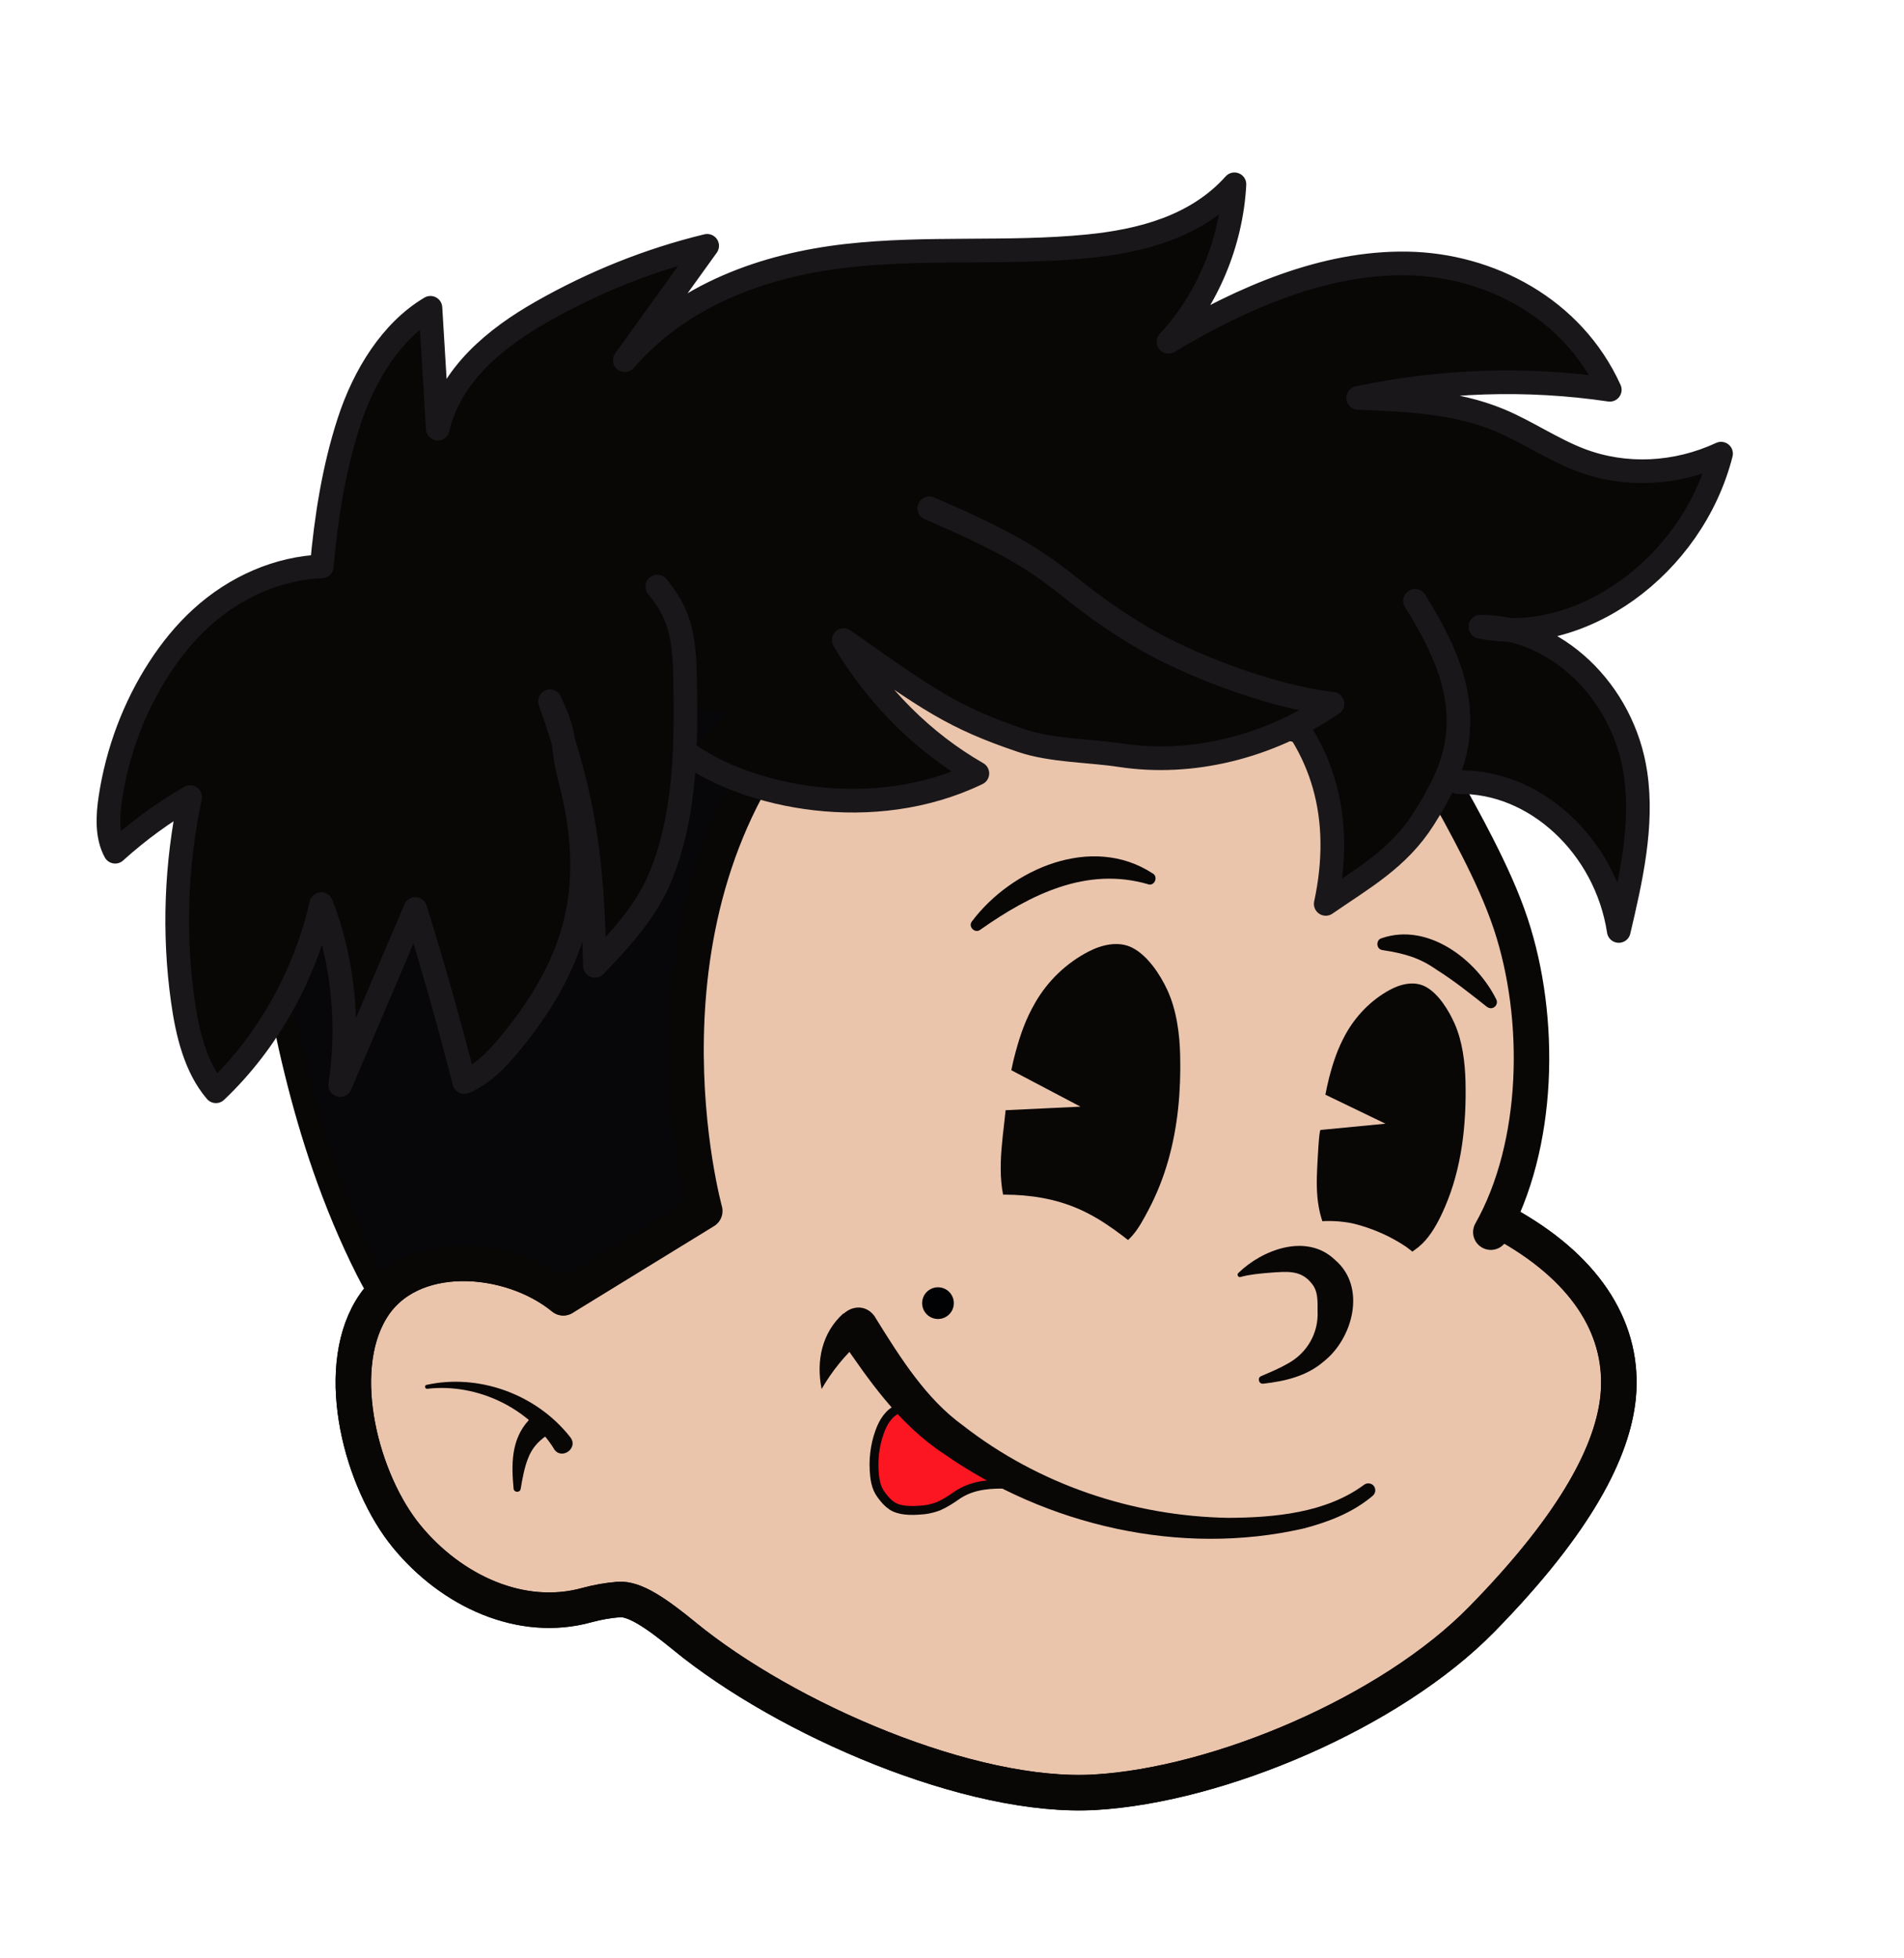 <svg xmlns="http://www.w3.org/2000/svg" xmlns:xlink="http://www.w3.org/1999/xlink" viewBox="0 0 161.01 165.54"><defs><style>      .st0 {        stroke: #1a171a;      }      .st0, .st1, .st2, .st3, .st4 {        stroke-linecap: round;        stroke-linejoin: round;      }      .st0, .st3 {        stroke-width: 2px;      }      .st0, .st5 {        fill: #090606;      }      .st1 {        fill: #fb1622;        stroke-width: .75px;      }      .st1, .st2, .st3, .st4 {        stroke: #090606;      }      .st6 {        fill: #010203;      }      .st2, .st4 {        stroke-width: 3px;      }      .st2, .st7 {        fill: #eac5ac;      }      .st3 {        fill: #070608;      }      .st8 {        display: none;      }      .st4 {        fill: none;      }    </style></defs><g id="Calque_1" class="st8"><image width="388" height="376" transform="translate(-186.36 -88.6) scale(.35)"></image><image width="736" height="736" transform="translate(-186.36 67.2) scale(.19)"></image><image width="912" height="912" transform="translate(-49.75 -34.44) scale(.3)"></image><image width="626" height="417" transform="translate(-83.54 87.58) scale(.16)"></image></g><g id="Calque_2"><path class="st7" d="M46.64,107.59c.99,2.37,2.03,4.82,3.92,6.56,2.42,2.22,5.84,2.92,9.08,3.47,16.42,2.79,33.1,4.07,49.76,3.8,3.72-.06,7.48-.2,11.1-1.07,2.9-.7,6.05-2.29,6.68-5.2.22-1.03.1-2.09.03-3.14-.35-5.42.92-10.8,1.28-16.22.85-12.73-3.54-25.73-11.94-35.33-.96-1.1-1.99-2.17-3.28-2.85-1.72-.91-3.74-1.06-5.69-1.01-6.69.16-22.35-17.19-28.86-15.62-12.43,3-16.13,23.43-28.37,27.1-1.84.55-3.71,1.19-5.2,2.42-1.39,1.15-2.34,2.74-3.27,4.3-2.73,4.61-4.98,9.26-2.85,14.46,2.5,6.12,5.07,12.21,7.61,18.31Z"></path><path class="st3" d="M31.1,107.39c.85,1.69,1.87,3.43,3.53,4.34.98.54,2.11.73,3.22.87,6.63.8,6.11-1.01,12.07-4.03,2.53-1.28,6.99-4.21,9.66-6.21.38-.28-1.2-4.88-1.39-8.77s-.47-10.07.78-15.16c1.35-5.46,2.35-7.96,4.49-12.42.85-1.77,8.07-1.57,7.33-3.39-.86-2.11-3.16-3.24-5.36-3.85-2.64-.73-5.4-.98-8.14-1.06-1.98-.05-3.98-.01-5.91.43-1.92.45-3.73,1.28-5.58,1.97-3.55,1.32-7.29,2.08-10.88,3.28s-7.14,2.91-9.67,5.73c-1.6,1.78-2.73,4.04-3.03,6.42s.69,4.43,1.09,6.73c.98,5.54,2.26,11.04,4.1,16.36,1.04,2.99,2.25,5.92,3.68,8.75Z"></path><path class="st2" d="M47.63,109.7c-4.52-3.71-13.04-4.37-16.26,1-3.22,5.38-.77,14.56,3.02,19.18,3.8,4.62,9.69,7.34,15.24,5.8.88-.24,1.78-.4,2.68-.47,1.33-.11,3.13,1.11,5.58,3.11,8.57,7.02,24.24,13.8,34.72,13.18,10.48-.62,24.98-6.75,32.69-14.62,8.17-8.34,11.08-14.36,11.53-18.78.54-5.55-2.5-10.6-9.05-14.38"></path><path class="st4" d="M127.79,103.73c6.55,3.78,9.6,8.83,9.05,14.38-.45,4.42-3.35,10.44-11.53,18.78-7.71,7.87-22.21,14-32.69,14.62-10.48.62-26.15-6.17-34.72-13.18-2.45-2.01-4.26-3.22-5.58-3.11-.9.07-1.79.23-2.68.47-5.55,1.54-11.45-1.18-15.24-5.8-3.8-4.62-6.25-13.81-3.02-19.18,3.22-5.38,11.73-4.71,16.26-1l11.96-7.34s-6.94-25.01,8.22-42.55"></path><path class="st2" d="M126.07,104.16c4.14-7.33,4.34-18.06,1.69-26.05-.74-2.22-1.73-4.35-2.79-6.44-1.97-3.87-4.16-7.63-6.58-11.24"></path><path class="st5" d="M95.79,104.41c-.39.46-.85.84-1.42,1.07-3.07,1.2-7.61.42-9.04-2.86-1.19-2.71-.58-5.93-.29-8.77l6.33-.3-5.85-3.08c.11-.54.23-1.07.38-1.6.42-1.53.87-2.77,1.62-4.07,1.06-1.87,2.66-3.39,4.53-4.36,1.16-.6,2.56-.91,3.71-.32,1.3.67,2.34,2.25,2.95,3.56.78,1.68,1.05,3.7,1.09,5.55.07,2.98-.19,5.99-1.01,8.87-.41,1.45-.97,2.85-1.67,4.18-.38.71-.78,1.49-1.32,2.12Z"></path><path class="st5" d="M120.57,104.82c-1.46,1.69-4.59,2.77-6.54,1.42-1.44-1-2.2-2.48-2.51-4.2-.2-1.11-.19-2.25-.13-3.37.02-.28.14-3.12.28-3.15,0,0,5.49-.53,5.49-.53l-5.08-2.45c.09-.47.19-.94.31-1.41.35-1.35.72-2.44,1.34-3.59.88-1.64,2.21-2.99,3.76-3.84.96-.53,2.12-.8,3.08-.28,1.08.59,1.94,1.98,2.45,3.14.65,1.48.87,3.26.91,4.9.08,3.57-.31,7.26-1.73,10.55-.46,1.07-.97,2.04-1.63,2.81Z"></path><path class="st5" d="M116.84,79.31c3.91-1.35,8.02,1.8,9.7,5.19.12.26,0,.56-.25.68-.18.09-.39.05-.54-.06-1.43-1.13-2.77-2.2-4.23-3.12-1.52-1.07-2.78-1.4-4.64-1.69-.52-.09-.54-.87-.04-1h0Z"></path><path class="st5" d="M97.13,74.76c-5.23-1.54-9.99.85-14.24,3.84-.45.34-1.05-.27-.7-.71,3.36-4.47,10.16-7.39,15.26-4.07.51.25.23,1.06-.32.95h0Z"></path><path class="st5" d="M46.85,122.48c-2.12-3.41-6.44-5.57-10.72-5.08-.2.03-.26-.29-.06-.33,4.33-.96,9.25.72,12.16,4.43.72.93-.76,1.97-1.39.98h0Z"></path><path class="st5" d="M43.43,125.83c-.18-1.96-.24-4.13,1.28-5.77.87-.95,2.33.36,1.46,1.33-.65.46-1.2,1.03-1.53,1.93-.3.77-.46,1.65-.61,2.54-.05.35-.58.32-.6-.03h0Z"></path><path class="st1" d="M76,119.09c-.81.3-1.31,1.11-1.6,1.92-.44,1.19-.58,2.49-.44,3.75.04.38.12.76.27,1.11.14.31.35.59.57.85.24.28.51.54.85.7.37.18.81.24,1.22.26.51.03,1.12-.04,1.28-.05.32-.03.93-.18,1.23-.31.62-.28,1.07-.59,1.39-.81,1.2-.87,2.51-1.05,4-1.05"></path><path class="st5" d="M74.01,111.36c2.17,3.5,4.33,6.91,7.42,9.14,6.39,4.98,14.36,7.68,22.46,7.81,3.9-.02,8.24-.42,11.44-2.78.26-.21.65-.17.85.09.19.25.15.61-.09.82-1.71,1.45-3.79,2.23-5.85,2.77-10.43,2.38-21.73-.24-30.45-6.33-3.81-2.52-6.34-6.24-8.67-9.63-1.27-1.94,1.62-3.86,2.9-1.89h0Z"></path><path class="st5" d="M71.33,111.02c-1.82,1.62-2.33,4.02-1.85,6.4.87-1.51,1.98-2.88,3.29-4.04"></path><path class="st7" d="M78.6,101.71c4.18-.85,8.67-1.23,12.58.47,2.12.92,3.94,2.4,5.73,3.87.58.48,1.17.97,1.55,1.63s.48,1.51.07,2.15c-.27.42-.74.69-1.21.88-.82.33-1.71.48-2.59.51-1.61.06-3.21-.25-4.79-.55-5.05-.97-10.17-1.98-14.74-4.33-.42-.22-.89-.53-.91-1-.04-.83,1.19-1.84,1.73-2.39.71-.72,1.6-1.03,2.58-1.23Z"></path><path class="st7" d="M118.23,104.97c.49.29.96.6,1.38.99.31.29.6.62.72,1.03s.07.89-.23,1.19c-.19.19-.45.29-.71.37-.7.22-1.43.33-2.16.35-.97.02-1.94-.15-2.89-.37-1.82-.42-4.46-2.1-4.46-4.26,0-1.31,3.31-1.17,4.75-.79,1.26.33,2.48.83,3.6,1.49Z"></path><circle class="st6" cx="79.32" cy="110.16" r="1.34"></circle><g><path class="st7" d="M104.81,107.78c.75-.53,2.23-.94,3.12-1.14,1.8-.41,2.92-.21,4.04.91s1.1,2.61.77,4.16-1.38,2.91-2.74,3.73c-1,.59-2.14.91-3.26,1.21"></path><path class="st5" d="M104.7,107.63c2.04-2,5.81-3.43,8.2-1.12,2.69,2.29,1.5,6.66-.97,8.59-1.44,1.25-3.32,1.67-5.11,1.87-.37.05-.52-.5-.17-.64.79-.34,1.56-.66,2.25-1.06,1.65-.9,2.61-2.6,2.52-4.42,0-.86.05-1.68-.48-2.33-.93-1.19-2.09-1.03-3.57-.93-.83.07-1.67.14-2.47.36-.18.06-.32-.18-.2-.32h0Z"></path></g><path class="st5" d="M59.59,46.17c-3.97-.54-7.91.88-11.66,2.28-.33.12-.68.26-.91.53-.44.51-.3,1.29-.07,1.92.92,2.6,2.86,4.76,5.17,6.26s4.99,2.36,7.71,2.84c2.95.52,6.08.58,8.84-.6.52-.22,1.04-.5,1.41-.93.48-.57.64-1.35.69-2.1.12-1.77-.33-3.62-1.45-5-.63-.77-1.44-1.36-2.24-1.95-1.36-.99-2.72-1.98-4.08-2.97-1.16.22-2.23-.13-3.4-.28Z"></path><path class="st0" d="M55.58,49.58c1.74,2.13,2.28,3.83,2.35,7.58.11,5.63.11,11.62-2.08,16.95-1.22,2.97-3.41,5.3-5.54,7.54-.27-9.23-.82-13.93-3.8-22.37,1.61,3.49.78,3.08,1.77,6.89s1.34,7.96.36,11.89c-.93,3.77-3.02,7.12-5.4,10.03-1.14,1.39-2.42,2.75-3.98,3.38-1.26-4.93-2.64-9.81-4.14-14.63-2.12,4.96-4.23,9.92-6.35,14.89.79-5.21.23-10.6-1.6-15.3-1.41,6.09-4.59,11.73-8.91,15.82-1.72-2.01-2.42-4.89-2.81-7.71-.79-5.63-.57-11.5.63-17.16-2.24,1.29-4.37,2.84-6.34,4.62-.72-1.31-.64-3.02-.4-4.58.59-3.89,2.01-7.67,4.11-10.91,1.02-1.58,2.21-3.04,3.56-4.27,2.91-2.66,6.56-4.22,10.2-4.36.37-4.13,1.02-8.28,2.3-12.22s3.59-7.68,6.89-9.64l.62,10.22c1.06-4.6,4.96-7.7,8.73-9.85,4.47-2.55,9.21-4.44,14.05-5.61-2.32,3.22-4.64,6.45-6.96,9.67,4.88-5.64,11.96-8.06,18.75-8.83,6.79-.77,13.59-.13,20.39-.8,4.44-.44,9.17-1.62,12.41-5.24-.26,4.94-2.32,9.84-5.58,13.31,6.31-3.77,13.2-6.73,20.17-6.62,6.97.11,14.03,3.79,17.15,10.68-7.01-1.04-14.22-.8-21.28.69,4.06.15,8.2.32,11.96,1.88,2.34.98,4.48,2.47,6.85,3.37,3.77,1.43,8.07,1.23,11.88-.54-2.43,9.55-11.93,16.37-20.36,14.63,6.33-.04,12.11,5.43,13.13,12.44.64,4.37-.39,8.9-1.42,13.28-1.1-7.18-7.09-12.72-13.58-12.58"></path><path class="st0" d="M119.66,50.79c3.15,5.01,4,8.35,3.57,11.72-.31,2.42-1.55,4.68-2.83,6.7-2.14,3.38-5.15,5.03-8.29,7.2,1.57-7.32-.21-13.38-5.06-18.12"></path><path class="st0" d="M78.58,42.97c11.98,5.1,10.02,6.16,18.07,10.95,3.53,2.1,10.7,4.99,16.03,5.57-5.45,3.7-11.93,5.27-17.95,4.35-2.62-.4-5.8-.37-8.31-1.22-5.81-1.96-7.86-3.42-15.07-8.51,2.82,4.75,6.73,8.65,11.3,11.27-8.86,4.27-19.47,1.96-24.51-1.69"></path></g></svg>
